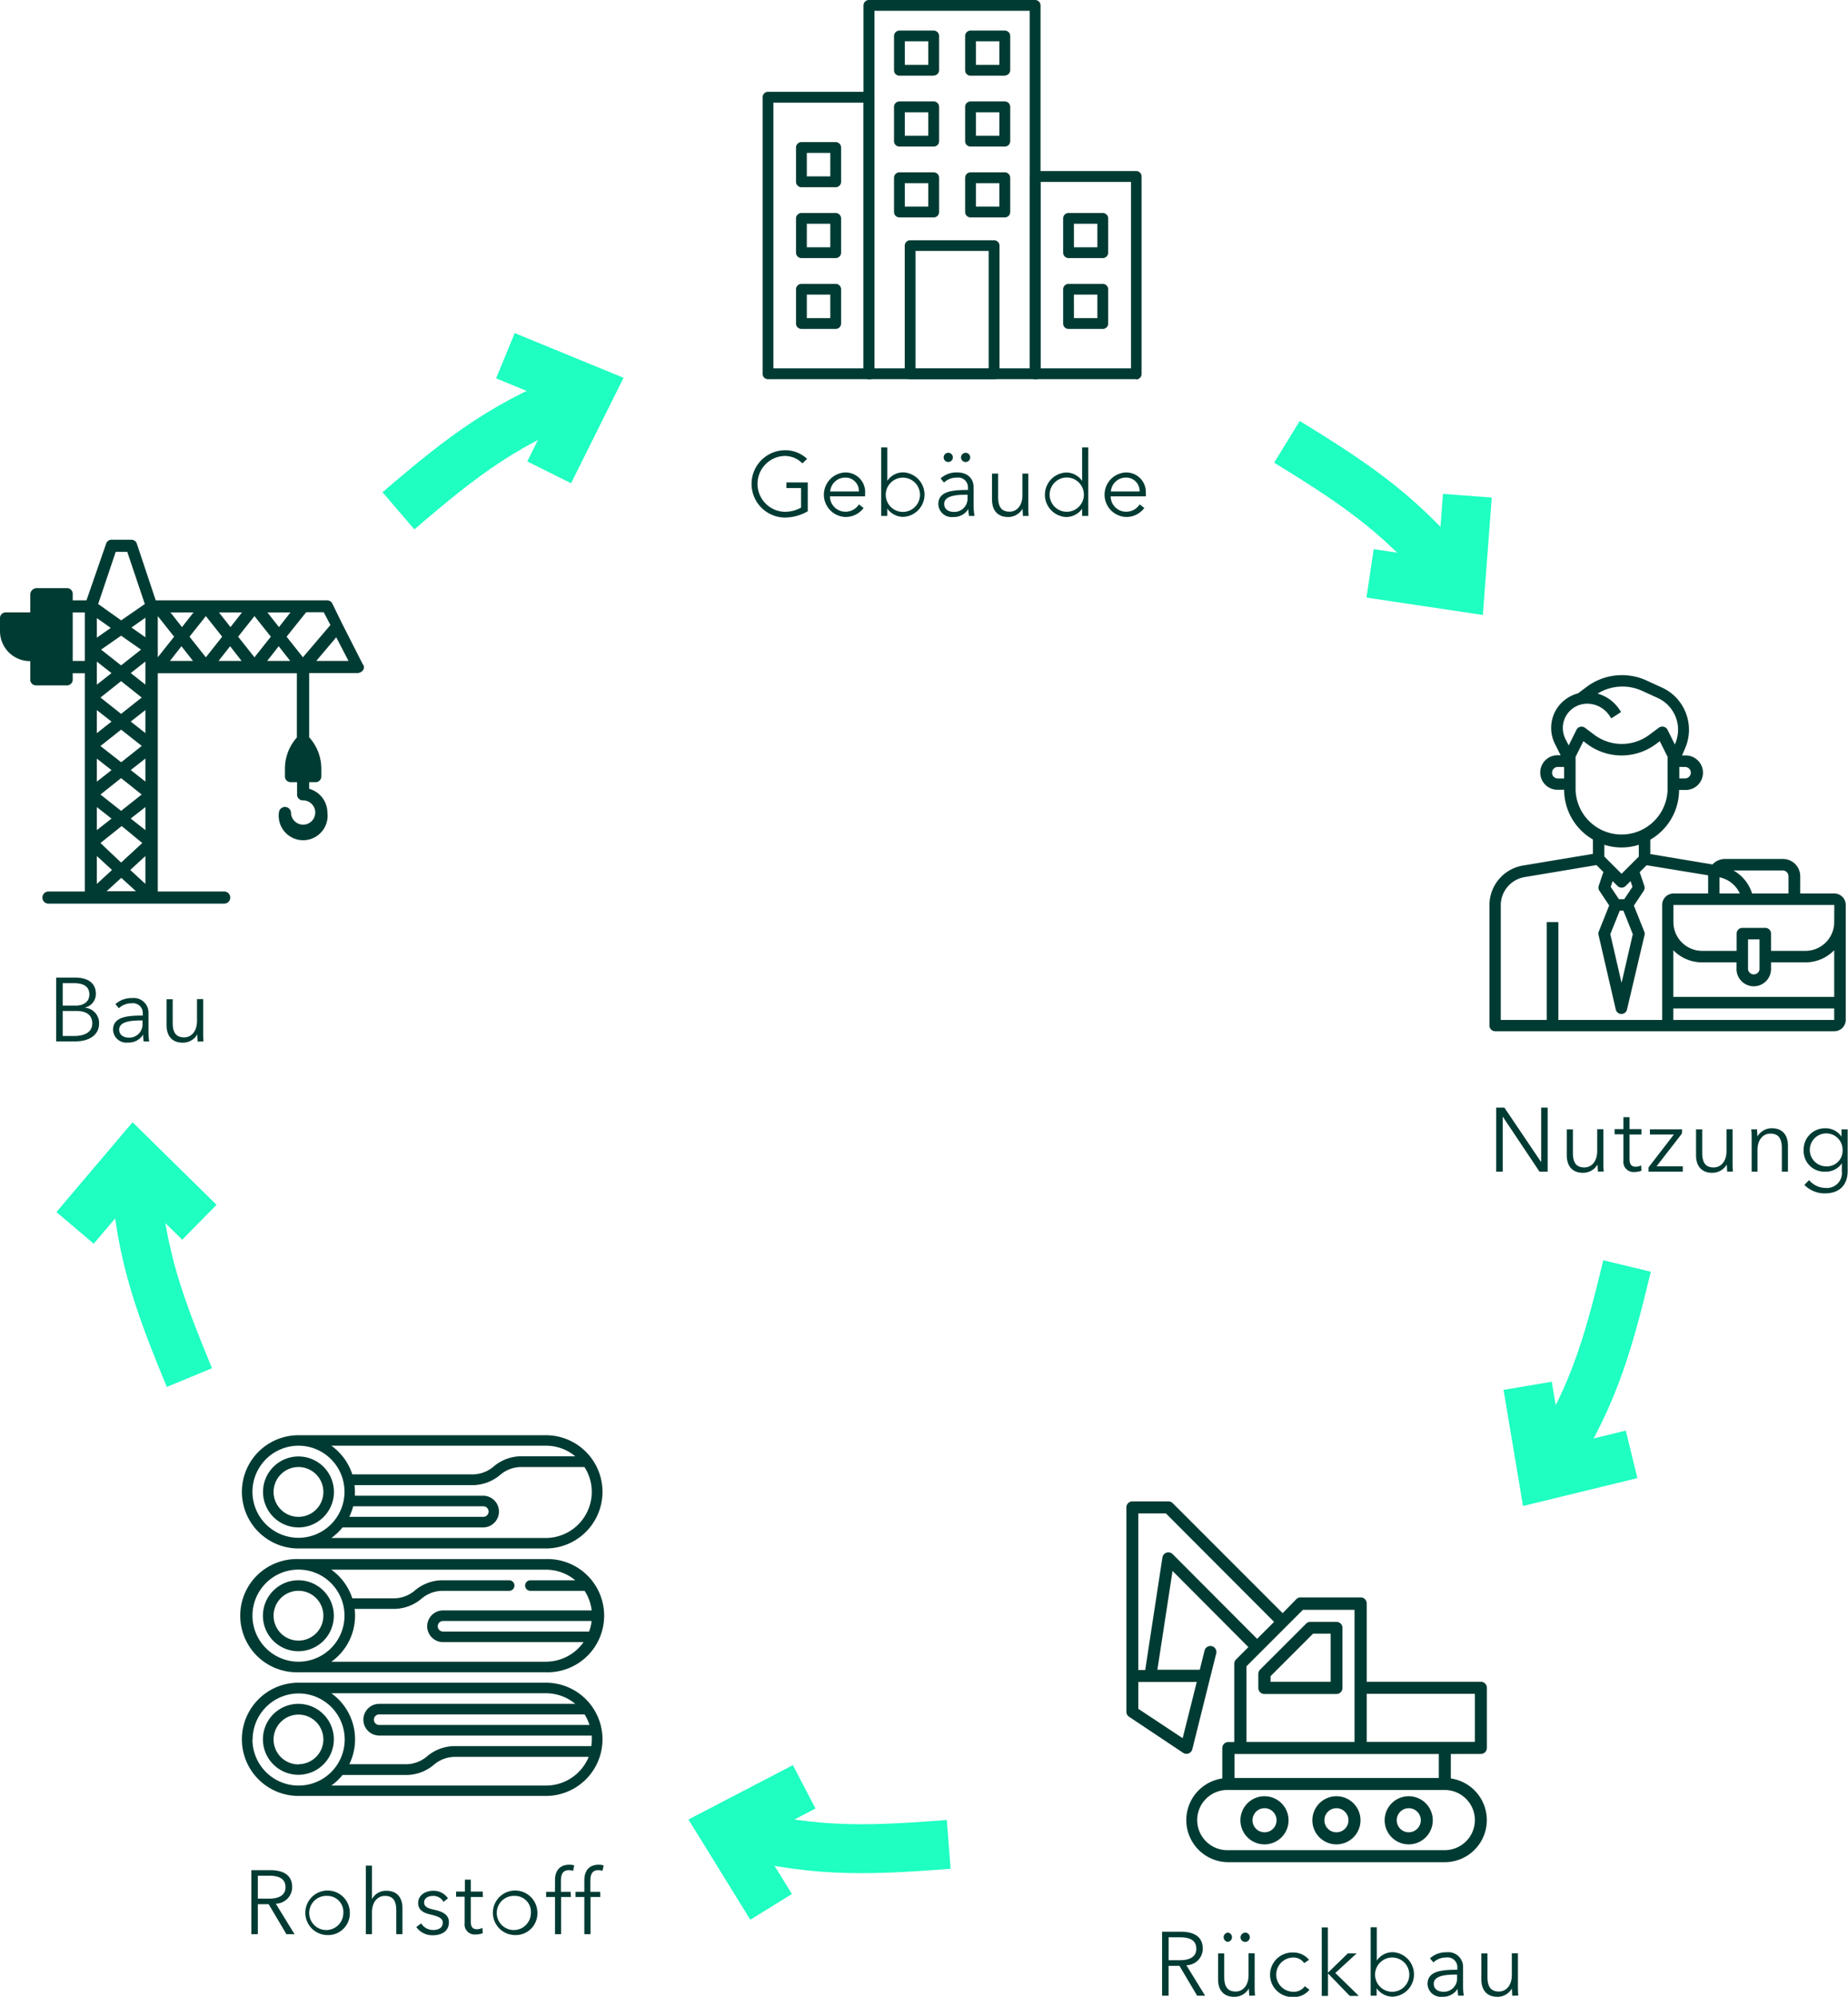 <svg xmlns="http://www.w3.org/2000/svg" xmlns:xlink="http://www.w3.org/1999/xlink" viewBox="0 0 377.86 408.05"><defs><clipPath id="a" transform="translate(-12.74 0.43)"><rect x="-0.26" y="-0.43" width="404.79" height="413.86" fill="none"/></clipPath></defs><path d="M65.46,394.82H64.13V381.74H68c2.59,0,4.48.94,4.48,3.49a3.4,3.4,0,0,1-3.35,3.36l3.83,6.23H71.3l-3.62-6.12H65.46Zm0-7.26h2.31c2.13,0,3.35-.78,3.35-2.33,0-1.72-1.32-2.35-3.29-2.35H65.46Z" transform="translate(-12.74 0.43)" fill="#003b33"/><path d="M79.65,395a4.55,4.55,0,1,1,4.62-4.55A4.43,4.43,0,0,1,79.65,395Zm0-8a3.49,3.49,0,1,0,3.29,3.49A3.26,3.26,0,0,0,79.65,387Z" transform="translate(-12.74 0.43)" fill="#003b33"/><path d="M88.84,387.59a3.22,3.22,0,0,1,2.9-1.64c2.2,0,3.29,1.42,3.29,3.56v5.31H93.77V390c0-1.81-.53-3-2.34-3-1.34,0-2.63,1.07-2.63,3.38v4.44H87.54v-14H88.8v6.74Z" transform="translate(-12.74 0.43)" fill="#003b33"/><path d="M103.42,388.22a2.36,2.36,0,0,0-2.13-1.22c-.9,0-1.83.39-1.83,1.35,0,.81.65,1.18,2.07,1.48,2,.42,3,1.18,3,2.53,0,2-1.67,2.68-3.25,2.68a4,4,0,0,1-3.42-1.68l1-.74a2.88,2.88,0,0,0,2.41,1.35c1.07,0,2-.39,2-1.52,0-.9-.91-1.27-2.55-1.66-1-.24-2.48-.68-2.48-2.33s1.52-2.51,3.09-2.51a3.52,3.52,0,0,1,3,1.55Z" transform="translate(-12.74 0.43)" fill="#003b33"/><path d="M111.48,387.22H109v5c0,1.29.53,1.59,1.29,1.59a2.52,2.52,0,0,0,1.09-.28l.06,1.09a4,4,0,0,1-1.48.26,2.06,2.06,0,0,1-2.22-2.31v-5.4H106v-1.05h1.79v-2.44H109v2.44h2.44Z" transform="translate(-12.74 0.43)" fill="#003b33"/><path d="M118,395a4.55,4.55,0,1,1,4.62-4.55A4.43,4.43,0,0,1,118,395Zm0-8a3.49,3.49,0,1,0,3.29,3.49A3.26,3.26,0,0,0,118,387Z" transform="translate(-12.74 0.43)" fill="#003b33"/><path d="M129.47,387.22h-2v7.6h-1.25v-7.6h-1.81v-1.05h1.81v-2.36c0-2,1-3.18,2.93-3.18a3.71,3.71,0,0,1,1,.13l-.22,1.11a2.89,2.89,0,0,0-.87-.13c-1.35,0-1.63,1-1.63,2.21v2.22h2Z" transform="translate(-12.74 0.43)" fill="#003b33"/><path d="M135.48,387.22h-2v7.6h-1.26v-7.6h-1.81v-1.05h1.81v-2.36c0-2,1-3.18,2.94-3.18a3.64,3.64,0,0,1,1,.13l-.22,1.11a2.84,2.84,0,0,0-.87-.13c-1.34,0-1.62,1-1.62,2.21v2.22h2Z" transform="translate(-12.74 0.43)" fill="#003b33"/><path d="M251.68,407.4h-1.33V394.32h3.85c2.58,0,4.47.94,4.47,3.49a3.39,3.39,0,0,1-3.35,3.36l3.83,6.23h-1.63l-3.62-6.11h-2.22Zm0-7.26H254c2.13,0,3.35-.78,3.35-2.33,0-1.72-1.31-2.35-3.29-2.35h-2.37Z" transform="translate(-12.74 0.43)" fill="#003b33"/><path d="M268.17,407.4c0-.46-.08-1.11-.08-1.48h0a3.37,3.37,0,0,1-3,1.7c-2.2,0-3.29-1.42-3.29-3.56v-5.31h1.26v4.79c0,1.81.53,3,2.35,3,1.33,0,2.62-1.07,2.62-3.38v-4.44h1.25v6.75c0,.46,0,1.31.08,1.9Zm-4.38-12.9a.95.95,0,0,1,0,1.89.95.95,0,0,1,0-1.89Zm3.55,0a.95.95,0,1,1-.95.95A1,1,0,0,1,267.34,394.5Z" transform="translate(-12.74 0.43)" fill="#003b33"/><path d="M279.4,400.73a2.62,2.62,0,0,0-2.21-1.14,3.48,3.48,0,0,0,0,7,2.75,2.75,0,0,0,2.34-1.13l.95.71a4,4,0,0,1-3.29,1.49,4.55,4.55,0,1,1,0-9.09,4.06,4.06,0,0,1,3.21,1.5Z" transform="translate(-12.74 0.43)" fill="#003b33"/><path d="M284.26,402.65h.06l4-3.9h1.81l-4.36,4,4.81,4.69h-1.85l-4.4-4.54h-.06v4.54H283v-14h1.25Z" transform="translate(-12.74 0.43)" fill="#003b33"/><path d="M294.22,405.94v1.46H293v-14h1.25v6.82h0a3.92,3.92,0,0,1,3.27-1.72,4.55,4.55,0,0,1,0,9.09,4,4,0,0,1-3.27-1.68Zm3.18-6.35a3.48,3.48,0,0,0,0,7,3.49,3.49,0,0,0,0-7Z" transform="translate(-12.74 0.43)" fill="#003b33"/><path d="M310.71,401.82a2,2,0,0,0-2.31-2.23,3.67,3.67,0,0,0-2.57,1l-.7-.83a4.85,4.85,0,0,1,3.4-1.24,3,3,0,0,1,3.36,3.14v3.79a12.05,12.05,0,0,0,.15,1.94h-1.13a9,9,0,0,1-.13-1.4h0a3.5,3.5,0,0,1-3.15,1.62,2.71,2.71,0,0,1-3-2.62c0-2.66,2.94-2.9,6.1-2.9Zm-.37,1.26c-2,0-4.44.22-4.44,1.86,0,1.24,1.06,1.65,2,1.65a2.7,2.7,0,0,0,2.77-2.86v-.65Z" transform="translate(-12.74 0.43)" fill="#003b33"/><path d="M321.94,407.4c0-.46-.07-1.11-.07-1.48h0a3.36,3.36,0,0,1-2.95,1.7c-2.2,0-3.29-1.42-3.29-3.56v-5.31h1.25v4.79c0,1.81.54,3,2.35,3,1.33,0,2.63-1.07,2.63-3.38v-4.44h1.25v6.75c0,.46,0,1.31.08,1.9Z" transform="translate(-12.74 0.43)" fill="#003b33"/><path d="M176.8,94.26A5,5,0,0,0,173,92.75a5.71,5.71,0,0,0,0,11.4,6.72,6.72,0,0,0,3.53-.85v-4h-3V98.16h4.37v5.89a9.44,9.44,0,0,1-4.87,1.28,6.88,6.88,0,0,1,0-13.75,6.48,6.48,0,0,1,4.73,1.76Z" transform="translate(-12.74 0.43)" fill="#003b33"/><path d="M189.61,101h-7.17a3.16,3.16,0,0,0,3.16,3.14,3.27,3.27,0,0,0,2.77-1.5l.94.74a4.51,4.51,0,0,1-3.71,1.83,4.55,4.55,0,0,1-.11-9.09,4,4,0,0,1,4.14,4.28C189.63,100.58,189.63,100.78,189.61,101Zm-1.26-1a2.72,2.72,0,0,0-2.86-2.83,3.06,3.06,0,0,0-3,2.83Z" transform="translate(-12.74 0.43)" fill="#003b33"/><path d="M194.17,103.54V105h-1.25V91h1.25v6.82h0a3.92,3.92,0,0,1,3.27-1.72,4.55,4.55,0,0,1,0,9.09,4,4,0,0,1-3.27-1.68Zm3.18-6.36a3.49,3.49,0,0,0,0,7,3.49,3.49,0,0,0,0-7Z" transform="translate(-12.74 0.43)" fill="#003b33"/><path d="M210.64,99.42a2,2,0,0,0-2.31-2.24,3.68,3.68,0,0,0-2.57,1l-.7-.84a4.85,4.85,0,0,1,3.4-1.23c1.87,0,3.36,1,3.36,3.14v3.79A12.15,12.15,0,0,0,212,105h-1.13a9.24,9.24,0,0,1-.13-1.41h0a3.48,3.48,0,0,1-3.14,1.63,2.72,2.72,0,0,1-3-2.63c0-2.66,2.94-2.9,6.1-2.9Zm-4-7.32a.94.94,0,1,1-.95.94A.94.94,0,0,1,206.67,92.1Zm3.6,8.57c-2.05,0-4.44.22-4.44,1.87,0,1.24,1.06,1.64,2,1.64a2.7,2.7,0,0,0,2.77-2.86v-.65Zm-.06-8.57a.94.94,0,1,1-.94.94A.95.95,0,0,1,210.21,92.1Z" transform="translate(-12.74 0.43)" fill="#003b33"/><path d="M221.89,105c0-.47-.07-1.11-.07-1.48h0a3.36,3.36,0,0,1-2.95,1.7c-2.2,0-3.29-1.42-3.29-3.57v-5.3h1.25v4.78c0,1.82.54,3,2.35,3,1.33,0,2.62-1.08,2.62-3.39V96.35H223v6.74c0,.47,0,1.31.07,1.91Z" transform="translate(-12.74 0.43)" fill="#003b33"/><path d="M230.73,105.22a4.55,4.55,0,0,1,0-9.09A3.93,3.93,0,0,1,234,97.85h0V91h1.26v14H234v-1.46h0A4,4,0,0,1,230.73,105.22Zm.13-1.07a3.49,3.49,0,0,0,0-7,3.49,3.49,0,0,0,0,7Z" transform="translate(-12.74 0.43)" fill="#003b33"/><path d="M247,101h-7.16a3.15,3.15,0,0,0,3.15,3.14,3.27,3.27,0,0,0,2.78-1.5l.94.74a4.53,4.53,0,0,1-3.72,1.83,4.55,4.55,0,0,1-.11-9.09,4,4,0,0,1,4.14,4.28C247.06,100.58,247.06,100.78,247,101Zm-1.25-1a2.73,2.73,0,0,0-2.87-2.83,3.06,3.06,0,0,0-3,2.83Z" transform="translate(-12.74 0.43)" fill="#003b33"/><path d="M327.86,237.05h0V225.91h1.33V239h-1.67L320,227.74h0V239h-1.33V225.91h1.67Z" transform="translate(-12.74 0.43)" fill="#003b33"/><path d="M339.46,239c0-.46-.07-1.1-.07-1.47h0a3.38,3.38,0,0,1-3,1.7c-2.2,0-3.29-1.43-3.29-3.57v-5.3h1.25v4.78c0,1.81.54,3,2.35,3,1.33,0,2.62-1.07,2.62-3.38v-4.43h1.26v6.74c0,.46,0,1.31.08,1.9Z" transform="translate(-12.74 0.43)" fill="#003b33"/><path d="M348.37,231.4h-2.44v5c0,1.3.54,1.59,1.3,1.59a2.69,2.69,0,0,0,1.09-.27l.05,1.09a4.16,4.16,0,0,1-1.48.26,2.06,2.06,0,0,1-2.21-2.31v-5.4h-1.8v-1.05h1.8v-2.44h1.25v2.44h2.44Z" transform="translate(-12.74 0.43)" fill="#003b33"/><path d="M356.63,231.23l-5.17,6.67h5.36V239h-7v-.88L355,231.4h-4.9v-1.05h6.58Z" transform="translate(-12.74 0.43)" fill="#003b33"/><path d="M365.89,239c0-.46-.07-1.1-.07-1.47h0a3.39,3.39,0,0,1-3,1.7c-2.2,0-3.29-1.43-3.29-3.57v-5.3h1.26v4.78c0,1.81.54,3,2.35,3,1.33,0,2.62-1.07,2.62-3.38v-4.43H367v6.74c0,.46,0,1.31.07,1.9Z" transform="translate(-12.74 0.43)" fill="#003b33"/><path d="M372,230.35c0,.46.08,1.11.08,1.47h0a3.37,3.37,0,0,1,2.95-1.69c2.2,0,3.29,1.42,3.29,3.56V239h-1.25v-4.78c0-1.81-.54-3-2.35-3-1.33,0-2.63,1.07-2.63,3.38V239H370.9v-6.74c0-.46,0-1.31-.08-1.9Z" transform="translate(-12.74 0.43)" fill="#003b33"/><path d="M382.65,240.73a4.38,4.38,0,0,0,3.31,1.59,3.06,3.06,0,0,0,3.38-3.4v-1.63h0A3.9,3.9,0,0,1,386,239a4.23,4.23,0,0,1-4.47-4.39,4.33,4.33,0,0,1,4.47-4.47,3.86,3.86,0,0,1,3.27,1.71h0v-1.49h1.26v8.57c0,1.89-.87,4.51-4.7,4.51a5.8,5.8,0,0,1-4.15-1.74Zm3.51-2.81a3.2,3.2,0,0,0,3.33-3.36,3.33,3.33,0,0,0-3.33-3.38,3.37,3.37,0,0,0,0,6.74Z" transform="translate(-12.74 0.43)" fill="#003b33"/><path d="M24.23,199.34h3.9c2,0,4.21.72,4.21,3.34A2.85,2.85,0,0,1,30,205.49v0a3.14,3.14,0,0,1,3,3.27c0,2.18-1.86,3.62-4.88,3.62H24.23Zm1.33,5.73h2.68c1.28,0,2.77-.56,2.77-2.3s-1.42-2.29-3.14-2.29H25.56Zm0,6.2H28c1.92,0,3.6-.72,3.6-2.54s-1.24-2.57-3.36-2.57H25.56Z" transform="translate(-12.74 0.43)" fill="#003b33"/><path d="M41.92,206.84a2,2,0,0,0-2.31-2.24,3.68,3.68,0,0,0-2.57,1l-.7-.83a4.85,4.85,0,0,1,3.4-1.24,3,3,0,0,1,3.36,3.14v3.79a12.05,12.05,0,0,0,.15,1.94H42.12A9,9,0,0,1,42,211h0a3.47,3.47,0,0,1-3.14,1.62,2.71,2.71,0,0,1-3-2.62c0-2.66,2.94-2.9,6.1-2.9Zm-.37,1.26c-2,0-4.44.22-4.44,1.86,0,1.24,1.06,1.65,2,1.65a2.7,2.7,0,0,0,2.77-2.87v-.64Z" transform="translate(-12.74 0.43)" fill="#003b33"/><path d="M53.15,212.42c0-.46-.07-1.11-.07-1.48h0a3.37,3.37,0,0,1-3,1.7c-2.19,0-3.28-1.42-3.28-3.56v-5.31h1.25v4.79c0,1.81.54,3,2.35,3,1.33,0,2.62-1.07,2.62-3.38v-4.44h1.26v6.75c0,.46,0,1.31.07,1.9Z" transform="translate(-12.74 0.43)" fill="#003b33"/><g clip-path="url(#a)"><path d="M133.36,79.36c-17,6.37-25.62,13-39.15,24.59" transform="translate(-12.74 0.43)" fill="none" stroke="#1effc1" stroke-width="10"/><polyline points="103.34 72.69 120.62 79.79 112.29 96.52" fill="none" stroke="#1effc1" stroke-width="10"/><path d="M40.19,236.24c.81,18.1,4.48,28.4,11.28,44.84" transform="translate(-12.74 0.43)" fill="none" stroke="#1effc1" stroke-width="10"/><polyline points="15.35 250.92 27.44 236.67 40.77 249.77" fill="none" stroke="#1effc1" stroke-width="10"/><path d="M160.59,373.34c17.47,4.81,28.4,4.51,46.13,3.13" transform="translate(-12.74 0.43)" fill="none" stroke="#1effc1" stroke-width="10"/><polyline points="157.67 389.67 147.85 373.77 164.43 365.14" fill="none" stroke="#1effc1" stroke-width="10"/><path d="M328.19,301.19c10-15.12,13.06-25.61,17.23-42.91" transform="translate(-12.74 0.43)" fill="none" stroke="#1effc1" stroke-width="10"/><polyline points="333.61 297.2 315.45 301.62 312.36 283.19" fill="none" stroke="#1effc1" stroke-width="10"/><path d="M311.36,119.5c-11.3-14.16-20.32-20.34-35.48-29.64" transform="translate(-12.74 0.43)" fill="none" stroke="#1effc1" stroke-width="10"/><polyline points="300.03 101.3 298.62 119.93 280.14 117.17" fill="none" stroke="#1effc1" stroke-width="10"/><path d="M284.82,343.24H272.53V342.1l8.69-8.69h3.6ZM286,331h-5.33a1.19,1.19,0,0,0-.87.36l-9.41,9.4a1.24,1.24,0,0,0-.36.87v2.88a1.23,1.23,0,0,0,1.23,1.23H286a1.23,1.23,0,0,0,1.23-1.23V332.18A1.23,1.23,0,0,0,286,331" transform="translate(-12.74 0.43)" fill="#003b33"/><path d="M286,374a2.46,2.46,0,1,1,2.46-2.45A2.45,2.45,0,0,1,286,374m0-7.37a4.92,4.92,0,1,0,4.92,4.92,4.91,4.91,0,0,0-4.92-4.92" transform="translate(-12.74 0.43)" fill="#003b33"/><path d="M300.79,374a2.46,2.46,0,1,1,2.46-2.45,2.46,2.46,0,0,1-2.46,2.45m0-7.37a4.92,4.92,0,1,0,4.91,4.92,4.92,4.92,0,0,0-4.91-4.92" transform="translate(-12.74 0.43)" fill="#003b33"/><path d="M271.3,374a2.46,2.46,0,1,1,2.46-2.45A2.46,2.46,0,0,1,271.3,374m0-7.37a4.92,4.92,0,1,0,4.91,4.92,4.92,4.92,0,0,0-4.91-4.92" transform="translate(-12.74 0.43)" fill="#003b33"/><path d="M306.93,362.9H265.16V358h41.77Zm7.38,8.61a6.16,6.16,0,0,1-6.15,6.14H263.93a6.15,6.15,0,1,1,0-12.29h44.23a6.16,6.16,0,0,1,6.15,6.15m-46.7-31.44,3-3,5.21-5.21,3.33-3.32h10.55v27H267.61Zm-15.1-22.91a1.23,1.23,0,0,0-2.09.68l-3.52,23h-1.41v-32h5.64L273.25,331l-3.47,3.47Zm2.05,37.61-9.07-6v-5.49h11.95Zm59.75.76H292.19V345.7h22.12Zm1.23,2.46a1.23,1.23,0,0,0,1.22-1.23V344.47a1.23,1.23,0,0,0-1.22-1.23H292.19v-16A1.23,1.23,0,0,0,291,326H278.67a1.24,1.24,0,0,0-.87.36L275,329.22l-22.48-22.48a1.24,1.24,0,0,0-.87-.36h-7.37a1.23,1.23,0,0,0-1.23,1.23v41.78a1.23,1.23,0,0,0,.54,1l11.06,7.37a1.23,1.23,0,0,0,1.71-.34,1.63,1.63,0,0,0,.17-.38l3.68-14.75,1.23-4.91a1.23,1.23,0,0,0-2.38-.6l-1,4h-8.67l3.1-20.18L268,336.16l-2.53,2.53a1.23,1.23,0,0,0-.36.87v16h-1.22a1.23,1.23,0,0,0-1.23,1.23V363a8.6,8.6,0,0,0,1.23,17.11h44.23A8.6,8.6,0,0,0,309.39,363v-5Z" transform="translate(-12.74 0.43)" fill="#003b33"/><path d="M387.78,188a5.88,5.88,0,0,1-5.87,5.88h-7.05v-3.53a1.17,1.17,0,0,0-1.18-1.17H369a1.17,1.17,0,0,0-1.17,1.17v3.53h-7.05a5.89,5.89,0,0,1-5.88-5.88V184.5h32.9Zm-17.62,9.4v-5.87h2.35v5.87a1.18,1.18,0,1,1-2.35,0m17.62,5.88h-32.9v-9.53a8.19,8.19,0,0,0,5.88,2.48h7.05v1.17a3.53,3.53,0,1,0,7.05,0v-1.17h7.05a8.21,8.21,0,0,0,5.87-2.48ZM356.06,208h-1.18v-2.35h32.9V208Zm-24.68,0V188H329v20h-9.4V184.59a5.85,5.85,0,0,1,4.91-5.79l14.66-2.45,1.41,1.41-.95,2.84a1.19,1.19,0,0,0,.14,1l2,3-2.12,5.31a1.19,1.19,0,0,0-.06.7l3.53,15.27a1.18,1.18,0,0,0,2.29,0L349,190.64a1.19,1.19,0,0,0-.06-.7l-2.12-5.31,2-3a1.19,1.19,0,0,0,.14-1l-.95-2.84,1.41-1.41L362,178.44c0,.06,0,.12,0,.18v3.53h-7.05a2.35,2.35,0,0,0-2.35,2.35V208Zm15.15-27.2-1.68,2.52h-1.09l-1.68-2.52.39-1.18,1,1a1.2,1.2,0,0,0,1.67,0l1-1Zm-2.6,4.87h.75l1.92,4.8-2.3,9.95L342,190.47Zm.37-12.92a11.44,11.44,0,0,0,3.53-.55v2.41l-3.53,3.52-3.52-3.52V172.2a11.42,11.42,0,0,0,3.52.55M334.9,161v-6.78l1.6-3.19.75.57a11.77,11.77,0,0,0,14.11,0l.75-.57,1.6,3.19V161a9.41,9.41,0,0,1-18.81,0m-3.52-2.35a1.18,1.18,0,1,1,0-2.35h1.17v2.35ZM333,145.78a5,5,0,0,1,4.26-2.41,5.49,5.49,0,0,1,4.57,2.45l.37.55,2-1.3-.37-.56a7.88,7.88,0,0,0-4.43-3.2,9.67,9.67,0,0,1,9-.61l3.27,1.49a7.14,7.14,0,0,1,3.6,9.33l-.08.18-1.49-3a1.17,1.17,0,0,0-.78-.62,1.19,1.19,0,0,0-1,.2L350,149.71a9.4,9.4,0,0,1-11.29,0l-1.88-1.41a1.16,1.16,0,0,0-1.75.41l-1.59,3.19-.68-1.35a5,5,0,0,1,.19-4.78m25.46,11.69a1.18,1.18,0,0,1-1.18,1.18h-1.17V156.3h1.17a1.17,1.17,0,0,1,1.18,1.17m5.87,21.38a5.86,5.86,0,0,1,4.15,3.3h-4.15Zm14.1-.23v3.53h-7.44a8.21,8.21,0,0,0-3.81-4.7h10.08a1.17,1.17,0,0,1,1.17,1.17m9.4,3.53h-7v-3.53a3.53,3.53,0,0,0-3.52-3.52H365.46a3.49,3.49,0,0,0-2.57,1.12l-12.71-2.12v-2.94A11.76,11.76,0,0,0,356.06,161h1.17a3.53,3.53,0,1,0,0-7.05h-.56l.64-1.5a9.49,9.49,0,0,0-.58-8.64,9.31,9.31,0,0,0-4.2-3.75l-3.28-1.5a12.05,12.05,0,0,0-12,1.31l-1.86,1.39h0a7.39,7.39,0,0,0-4.45,3.31,7.31,7.31,0,0,0-.27,7l1.17,2.34h-.45a3.53,3.53,0,1,0,0,7.05h1.17a11.76,11.76,0,0,0,5.88,10.16v2.94l-14.28,2.38a8.2,8.2,0,0,0-6.87,8.11v24.58a1.18,1.18,0,0,0,1.17,1.18h69.33a2.35,2.35,0,0,0,2.35-2.35V184.5a2.35,2.35,0,0,0-2.35-2.35" transform="translate(-12.74 0.43)" fill="#003b33"/><path d="M170.88,74.85h18.45V20.55H170.88Zm19.55,2.21H169.78A1.1,1.1,0,0,1,168.67,76V19.44a1.11,1.11,0,0,1,1.11-1.11h20.65a1.11,1.11,0,0,1,1.11,1.11V76a1.11,1.11,0,0,1-1.11,1.11" transform="translate(-12.74 0.43)" fill="#003b33"/><path d="M225.5,74.85H244V36.74H225.5Zm19.55,2.21H224.4A1.1,1.1,0,0,1,223.29,76V35.63a1.11,1.11,0,0,1,1.11-1.11h20.65a1.11,1.11,0,0,1,1.11,1.11V76a1.11,1.11,0,0,1-1.11,1.11" transform="translate(-12.74 0.43)" fill="#003b33"/><path d="M191.54,74.85h31.75V1.78H191.54Zm32.86,2.21h-34a1.1,1.1,0,0,1-1.1-1.11V.68a1.11,1.11,0,0,1,1.1-1.11h34A1.11,1.11,0,0,1,225.5.68V76a1.1,1.1,0,0,1-1.1,1.11" transform="translate(-12.74 0.43)" fill="#003b33"/><path d="M199.94,74.85h14.95v-24H199.94ZM216,77.06H198.83a1.1,1.1,0,0,1-1.1-1.11V49.78a1.11,1.11,0,0,1,1.1-1.11H216a1.11,1.11,0,0,1,1.11,1.11V76A1.11,1.11,0,0,1,216,77.06" transform="translate(-12.74 0.43)" fill="#003b33"/><path d="M177.71,35.61h4.8V30.82h-4.8Zm5.9,2.22h-7a1.11,1.11,0,0,1-1.11-1.11v-7a1.11,1.11,0,0,1,1.11-1.11h7a1.11,1.11,0,0,1,1.11,1.11v7a1.11,1.11,0,0,1-1.11,1.11" transform="translate(-12.74 0.43)" fill="#003b33"/><path d="M177.71,50.1h4.8V45.3h-4.8Zm5.9,2.21h-7a1.11,1.11,0,0,1-1.11-1.11v-7a1.11,1.11,0,0,1,1.11-1.1h7a1.11,1.11,0,0,1,1.11,1.1v7a1.11,1.11,0,0,1-1.11,1.11" transform="translate(-12.74 0.43)" fill="#003b33"/><path d="M177.71,64.58h4.8v-4.8h-4.8Zm5.9,2.21h-7a1.11,1.11,0,0,1-1.11-1.1v-7a1.11,1.11,0,0,1,1.11-1.11h7a1.11,1.11,0,0,1,1.11,1.11v7a1.11,1.11,0,0,1-1.11,1.1" transform="translate(-12.74 0.43)" fill="#003b33"/><path d="M232.33,50.1h4.79V45.3h-4.8Zm5.9,2.21h-7a1.11,1.11,0,0,1-1.11-1.11v-7a1.1,1.1,0,0,1,1.11-1.1h7a1.1,1.1,0,0,1,1.1,1.1v7a1.11,1.11,0,0,1-1.1,1.11" transform="translate(-12.74 0.43)" fill="#003b33"/><path d="M232.33,64.58h4.79v-4.8h-4.8Zm5.9,2.21h-7a1.1,1.1,0,0,1-1.11-1.1v-7a1.11,1.11,0,0,1,1.11-1.11h7a1.11,1.11,0,0,1,1.1,1.11v7a1.1,1.1,0,0,1-1.1,1.1" transform="translate(-12.74 0.43)" fill="#003b33"/><path d="M197.75,12.82h4.79V8h-4.8Zm5.9,2.22h-7a1.11,1.11,0,0,1-1.11-1.11v-7a1.11,1.11,0,0,1,1.11-1.11h7a1.11,1.11,0,0,1,1.11,1.11v7A1.11,1.11,0,0,1,203.65,15" transform="translate(-12.74 0.43)" fill="#003b33"/><path d="M197.75,27.31h4.79v-4.8h-4.8Zm5.9,2.21h-7a1.11,1.11,0,0,1-1.11-1.11v-7a1.11,1.11,0,0,1,1.11-1.11h7a1.11,1.11,0,0,1,1.11,1.11v7a1.11,1.11,0,0,1-1.11,1.11" transform="translate(-12.74 0.43)" fill="#003b33"/><path d="M197.75,41.79h4.79V37h-4.8Zm5.9,2.21h-7a1.11,1.11,0,0,1-1.11-1.1v-7a1.11,1.11,0,0,1,1.11-1.11h7a1.11,1.11,0,0,1,1.11,1.11v7a1.11,1.11,0,0,1-1.11,1.1" transform="translate(-12.74 0.43)" fill="#003b33"/><path d="M212.29,12.82h4.79V8h-4.79Zm5.9,2.22h-7a1.11,1.11,0,0,1-1.11-1.11v-7a1.11,1.11,0,0,1,1.11-1.11h7a1.11,1.11,0,0,1,1.11,1.11v7A1.11,1.11,0,0,1,218.19,15" transform="translate(-12.74 0.43)" fill="#003b33"/><path d="M212.29,27.31h4.79v-4.8h-4.79Zm5.9,2.21h-7a1.11,1.11,0,0,1-1.11-1.11v-7a1.11,1.11,0,0,1,1.11-1.11h7a1.11,1.11,0,0,1,1.11,1.11v7a1.11,1.11,0,0,1-1.11,1.11" transform="translate(-12.74 0.43)" fill="#003b33"/><path d="M212.29,41.79h4.79V37h-4.79Zm5.9,2.21h-7a1.11,1.11,0,0,1-1.11-1.1v-7a1.11,1.11,0,0,1,1.11-1.11h7a1.11,1.11,0,0,1,1.11,1.11v7a1.11,1.11,0,0,1-1.11,1.1" transform="translate(-12.74 0.43)" fill="#003b33"/><path d="M73.77,295a9.41,9.41,0,1,1-9.41,9.41A9.42,9.42,0,0,1,73.77,295m50.59,0a9.34,9.34,0,0,1,6,2.16h-11a8.75,8.75,0,0,0-5.7,2.11,6.66,6.66,0,0,1-4.3,1.59H84.78A11.62,11.62,0,0,0,80.49,295ZM85,307.38h26.56a1.08,1.08,0,1,1,0,2.16H84.16a12.42,12.42,0,0,0,.8-2.16m39.4,6.48H80.49a12,12,0,0,0,2.29-2.16h28.74a3.24,3.24,0,1,0,0-6.48H85.31c0-.26,0-.51,0-.77a10.58,10.58,0,0,0-.09-1.39h24.11a8.77,8.77,0,0,0,5.7-2.11,6.61,6.61,0,0,1,4.3-1.59h12.91a9.33,9.33,0,0,1,1.5,5.09,9.43,9.43,0,0,1-9.41,9.41M73.77,316h50.59a11.57,11.57,0,1,0,0-23.14H73.77a11.57,11.57,0,0,0,0,23.14" transform="translate(-12.74 0.43)" fill="#003b33"/><path d="M73.77,299.36a5.09,5.09,0,1,1-5.09,5.09,5.09,5.09,0,0,1,5.09-5.09m0,12.34a7.25,7.25,0,1,0-7.25-7.25,7.26,7.26,0,0,0,7.25,7.25" transform="translate(-12.74 0.43)" fill="#003b33"/><path d="M133.71,330.82a9.09,9.09,0,0,1-.52,2.16H103.33a1.08,1.08,0,0,1,0-2.16Zm-9.35,8.33H80.49a11.56,11.56,0,0,0,4.85-9.41,10.7,10.7,0,0,0-.09-1.39h8a8.77,8.77,0,0,0,5.7-2.11,6.65,6.65,0,0,1,4.3-1.58h13.6a1.08,1.08,0,1,0,0-2.16h-13.6a8.76,8.76,0,0,0-5.7,2.1,6.61,6.61,0,0,1-4.3,1.59H84.78a11.6,11.6,0,0,0-4.29-5.85h43.87a9.34,9.34,0,0,1,6,2.16h-9.17a1.08,1.08,0,1,0,0,2.16h11.09a9.39,9.39,0,0,1,1.44,4H103.33a3.24,3.24,0,0,0,0,6.48h28.73a9.42,9.42,0,0,1-7.7,4m-60-9.41a9.41,9.41,0,1,1,9.41,9.41,9.42,9.42,0,0,1-9.41-9.41m60-11.56H73.77a11.57,11.57,0,1,0,0,23.13h50.59a11.57,11.57,0,1,0,0-23.13" transform="translate(-12.74 0.43)" fill="#003b33"/><path d="M73.77,334.83a5.09,5.09,0,1,1,5.09-5.09,5.09,5.09,0,0,1-5.09,5.09m0-12.33A7.25,7.25,0,1,0,81,329.74a7.25,7.25,0,0,0-7.25-7.24" transform="translate(-12.74 0.43)" fill="#003b33"/><path d="M124.36,364.45H80.49a12,12,0,0,0,2.29-2.16h13a8.77,8.77,0,0,0,5.7-2.11,6.64,6.64,0,0,1,4.3-1.59h27.33a9.42,9.42,0,0,1-8.71,5.86m-60-9.41a9.41,9.41,0,1,1,9.41,9.41A9.42,9.42,0,0,1,64.36,355m60-9.41a9.34,9.34,0,0,1,6,2.16H90.28a3.24,3.24,0,0,0,0,6.48h43.46c0,.26,0,.51,0,.77a10.57,10.57,0,0,1-.1,1.39H105.74a8.75,8.75,0,0,0-5.7,2.11,6.66,6.66,0,0,1-4.3,1.59H84.16a11.56,11.56,0,0,0-3.67-14.5Zm7.91,4.32a9.33,9.33,0,0,1,1,2.16h-43a1.08,1.08,0,0,1,0-2.16Zm-7.91-6.48H73.77a11.57,11.57,0,0,0,0,23.14h50.59a11.57,11.57,0,1,0,0-23.14" transform="translate(-12.74 0.43)" fill="#003b33"/><path d="M73.77,360.13A5.09,5.09,0,1,1,78.86,355a5.09,5.09,0,0,1-5.09,5.09m0-12.34A7.25,7.25,0,1,0,81,355a7.26,7.26,0,0,0-7.25-7.25" transform="translate(-12.74 0.43)" fill="#003b33"/><path d="M77.41,134.63l4.08-4.83L84,134.63Zm-2.73-.74-3.34-4.21,4-5h3.59l1.37,2.61Zm-7.31.74,2.36-3,2.35,3Zm-5.94-4.95,3.34-4.21,3.35,4.21-3.35,4.21Zm-4,4.95,2.36-3,2.35,3Zm-5.94-4.95,3.34-4.21,3.34,4.21-3.34,4.21Zm-4,4.95,2.35-3,2.36,3ZM45,125.47l3.34,4.21L45,133.89Zm7.31-.75-2.36,3-2.35-3Zm9.91,0-2.35,3-2.36-3Zm9.91,0-2.35,3-2.36-3ZM42.47,129.8l-2.85-2,2.85-2Zm0,6.07v3.6l-3-2.36,3-2.35Zm0,13.51-3-2.36,3-2.35Zm0,9.91-3-2.36,3-2.35Zm0,9.91-3-2.36,3-2.35Zm0,11-3.1-2.85,3.1-2.85Zm-7.93,1.49,3-2.73,3,2.73Zm-2-7.19,3.1,2.85-3.1,2.85Zm0-10,3,2.35-3,2.36Zm0-9.91,3,2.35-3,2.36Zm0-9.91,3,2.35-3,2.36Zm0-8.8v-1.11l3,2.35-3,2.36Zm0-10,2.85,2-2.85,2Zm.87,6.44,4.09-2.85,4.08,2.85-4.08,3.22Zm-.13,9.79,4.22-3.35,4.21,3.35-4.21,3.34Zm0,9.91,4.22-3.35L41.73,152l-4.21,3.34Zm4.34,16.35,4.21,3.47-4.33,4-4.22-4Zm-.12-3.1-4.22-3.34,4.22-3.35,4.21,3.35ZM36.4,112.34h2.36L42.35,123l-4.83,3.34L32.81,123Zm-6.32,22.29H27.61v-9.91h2.47Zm56.87.75-4.22-8.3-2-4.09a1.18,1.18,0,0,0-1.11-.74H44.58l-3.84-11.52a1.19,1.19,0,0,0-1.12-.87H35.53a1.18,1.18,0,0,0-1.11.87l-4,11.52H27.61V121a1.17,1.17,0,0,0-1.24-1.24h-6.2A1.33,1.33,0,0,0,18.93,121v3.71H14A1.18,1.18,0,0,0,12.74,126v2.48a6.13,6.13,0,0,0,6.19,6.19v3.72a1.18,1.18,0,0,0,1.24,1.24h6.2a1.18,1.18,0,0,0,1.24-1.24v-1.24h2.47v44.6H22.65a1.24,1.24,0,1,0,0,2.48H58.58a1.24,1.24,0,0,0,0-2.48H45v-44.6H73.44v13.13A9.55,9.55,0,0,0,71,156.69v1.48a1.17,1.17,0,0,0,1.24,1.24h1.24v2.48a1.18,1.18,0,0,0,1.24,1.24,2.48,2.48,0,1,1-2.48,2.47,1.24,1.24,0,0,0-2.47,0,5,5,0,1,0,9.91,0,5.05,5.05,0,0,0-3.72-4.83v-1.36h1.24a1.17,1.17,0,0,0,1.24-1.24v-1.48a9.55,9.55,0,0,0-2.48-6.45V137.11h9.91a1.5,1.5,0,0,0,1.12-.62,1,1,0,0,0,0-1.11" transform="translate(-12.74 0.43)" fill="#003b33"/></g></svg>